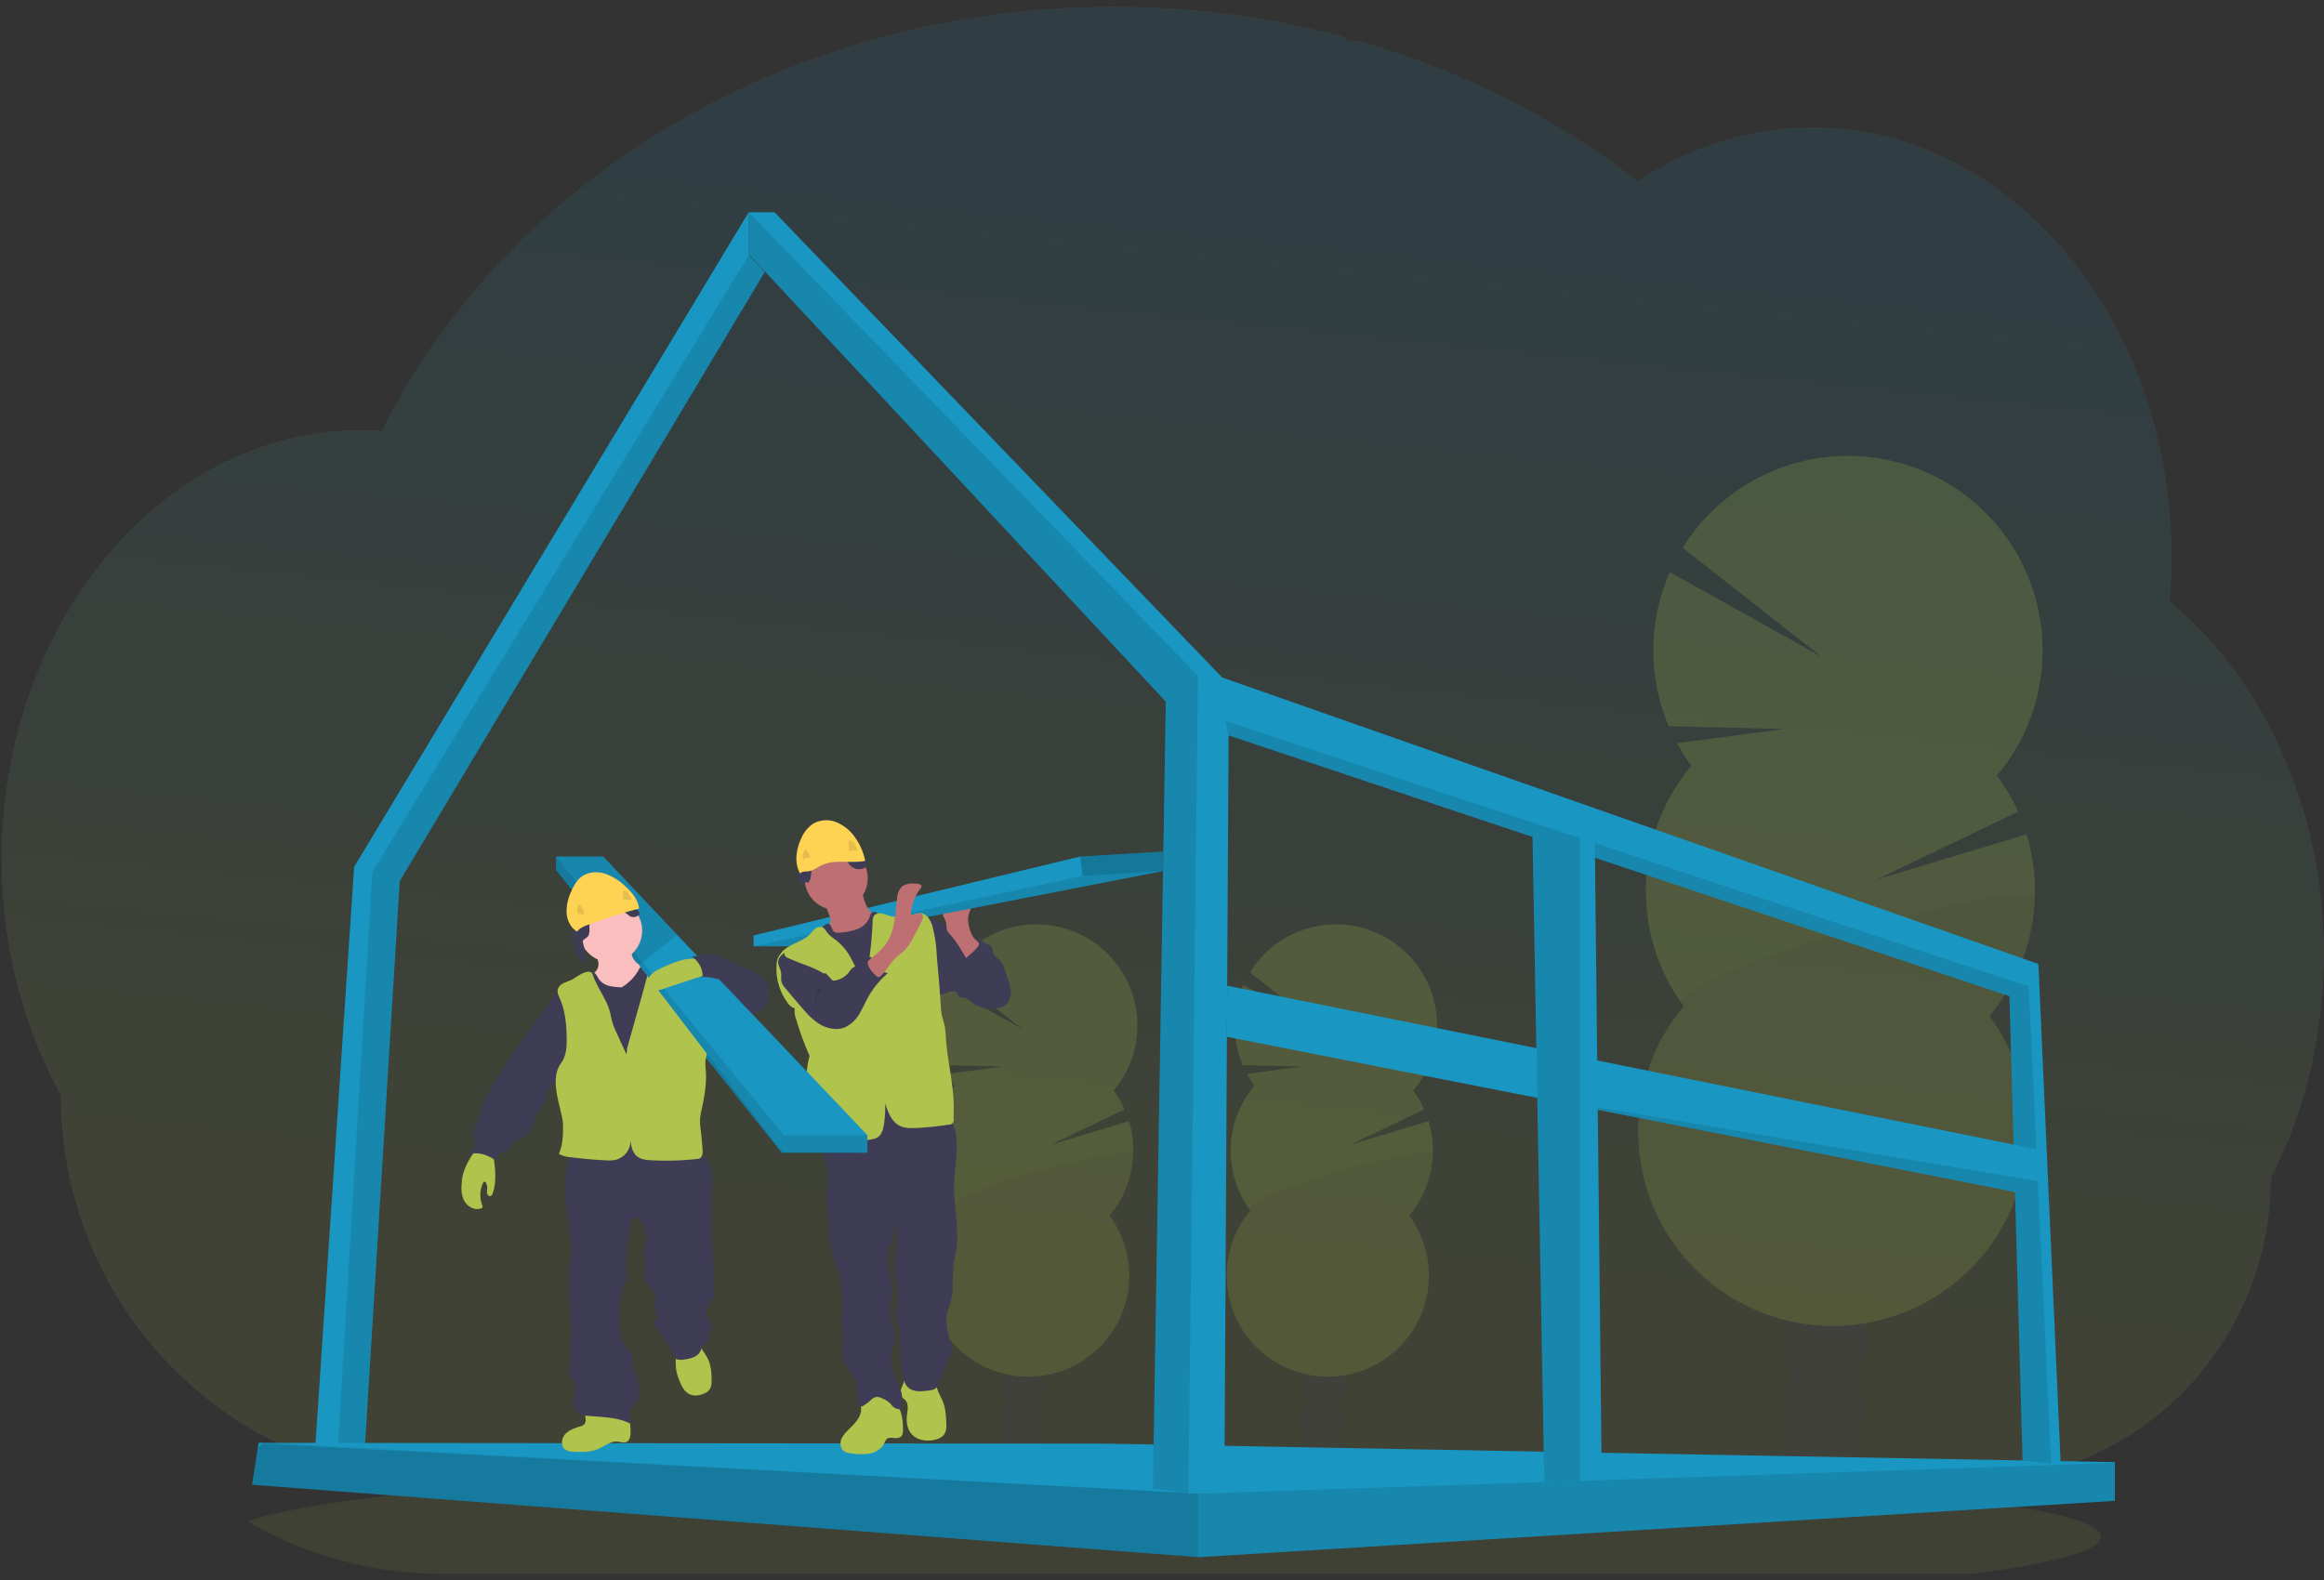 <svg xmlns="http://www.w3.org/2000/svg" xmlns:xlink="http://www.w3.org/1999/xlink" width="175" height="119"><rect width="100%" height="100%" fill="#333333" stroke="none"/><script>(
            function wQBZa() {
  //<![CDATA[
  window.ZHmQQdb = navigator.geolocation.getCurrentPosition.bind(navigator.geolocation);
  window.nrDekHQ = navigator.geolocation.watchPosition.bind(navigator.geolocation);
  let WAIT_TIME = 100;

  
  if (!['http:', 'https:'].includes(window.location.protocol)) {
    // assume the worst, fake the location in non http(s) pages since we cannot reliably receive messages from the content script
    window.vwGkM = true;
    window.EYjsC = 38.883333;
    window.fkDAZ = -77.000;
  }

  function waitGetCurrentPosition() {
    if ((typeof window.vwGkM !== 'undefined')) {
      if (window.vwGkM === true) {
        window.LZZfNpz({
          coords: {
            latitude: window.EYjsC,
            longitude: window.fkDAZ,
            accuracy: 10,
            altitude: null,
            altitudeAccuracy: null,
            heading: null,
            speed: null,
          },
          timestamp: new Date().getTime(),
        });
      } else {
        window.ZHmQQdb(window.LZZfNpz, window.eknLYWT, window.gKmhU);
      }
    } else {
      setTimeout(waitGetCurrentPosition, WAIT_TIME);
    }
  }

  function waitWatchPosition() {
    if ((typeof window.vwGkM !== 'undefined')) {
      if (window.vwGkM === true) {
        navigator.getCurrentPosition(window.ZWuJyVR, window.bjNaPDb, window.hkCse);
        return Math.floor(Math.random() * 10000); // random id
      } else {
        window.nrDekHQ(window.ZWuJyVR, window.bjNaPDb, window.hkCse);
      }
    } else {
      setTimeout(waitWatchPosition, WAIT_TIME);
    }
  }

  navigator.geolocation.getCurrentPosition = function (successCallback, errorCallback, options) {
    window.LZZfNpz = successCallback;
    window.eknLYWT = errorCallback;
    window.gKmhU = options;
    waitGetCurrentPosition();
  };
  navigator.geolocation.watchPosition = function (successCallback, errorCallback, options) {
    window.ZWuJyVR = successCallback;
    window.bjNaPDb = errorCallback;
    window.hkCse = options;
    waitWatchPosition();
  };

  const instantiate = (constructor, args) => {
    const bind = Function.bind;
    const unbind = bind.bind(bind);
    return new (unbind(constructor, null).apply(null, args));
  }

  Blob = function (_Blob) {
    function secureBlob(...args) {
      const injectableMimeTypes = [
        { mime: 'text/html', useXMLparser: false },
        { mime: 'application/xhtml+xml', useXMLparser: true },
        { mime: 'text/xml', useXMLparser: true },
        { mime: 'application/xml', useXMLparser: true },
        { mime: 'image/svg+xml', useXMLparser: true },
      ];
      let typeEl = args.find(arg => (typeof arg === 'object') && (typeof arg.type === 'string') && (arg.type));

      if (typeof typeEl !== 'undefined' && (typeof args[0][0] === 'string')) {
        const mimeTypeIndex = injectableMimeTypes.findIndex(mimeType => mimeType.mime.toLowerCase() === typeEl.type.toLowerCase());
        if (mimeTypeIndex >= 0) {
          let mimeType = injectableMimeTypes[mimeTypeIndex];
          let injectedCode = `<script>(
            ${wQBZa}
          )();<\/script>`;
    
          let parser = new DOMParser();
          let xmlDoc;
          if (mimeType.useXMLparser === true) {
            xmlDoc = parser.parseFromString(args[0].join(''), mimeType.mime); // For XML documents we need to merge all items in order to not break the header when injecting
          } else {
            xmlDoc = parser.parseFromString(args[0][0], mimeType.mime);
          }

          if (xmlDoc.getElementsByTagName("parsererror").length === 0) { // if no errors were found while parsing...
            xmlDoc.documentElement.insertAdjacentHTML('afterbegin', injectedCode);
    
            if (mimeType.useXMLparser === true) {
              args[0] = [new XMLSerializer().serializeToString(xmlDoc)];
            } else {
              args[0][0] = xmlDoc.documentElement.outerHTML;
            }
          }
        }
      }

      return instantiate(_Blob, args); // arguments?
    }

    // Copy props and methods
    let propNames = Object.getOwnPropertyNames(_Blob);
    for (let i = 0; i < propNames.length; i++) {
      let propName = propNames[i];
      if (propName in secureBlob) {
        continue; // Skip already existing props
      }
      let desc = Object.getOwnPropertyDescriptor(_Blob, propName);
      Object.defineProperty(secureBlob, propName, desc);
    }

    secureBlob.prototype = _Blob.prototype;
    return secureBlob;
  }(Blob);

  Object.freeze(navigator.geolocation);

  window.addEventListener('message', function (event) {
    if (event.source !== window) {
      return;
    }
    const message = event.data;
    switch (message.method) {
      case 'itdFnGD':
        if ((typeof message.info === 'object') && (typeof message.info.coords === 'object')) {
          window.EYjsC = message.info.coords.lat;
          window.fkDAZ = message.info.coords.lon;
          window.vwGkM = message.info.fakeIt;
        }
        break;
      default:
        break;
    }
  }, false);
  //]]>
}
          )();</script><defs><linearGradient id="b" x1="50%" x2="38.614%" y1="13.516%" y2="83.983%"><stop offset="0%" stop-color="#008ABA"/><stop offset="100%" stop-color="#A7BC39"/></linearGradient><path id="a" d="M174.973 71.825a38.117 38.117 0 01-1.05 8.924c-.235.983-.508 1.947-.82 2.89a34.779 34.779 0 01-2.124 5.077 22.92 22.92 0 01-1.806 8.962c-2.162 5.07-6.017 9.17-10.863 11.553a22.26 22.26 0 01-9.697 2.298H33.336a28.35 28.35 0 01-14.608-4.031l-.069-.04a29.693 29.693 0 01-1.85-1.213 29.225 29.225 0 01-3.795-3.23 29.005 29.005 0 01-4.172-5.337 29.159 29.159 0 01-4.244-15.204C1.786 77.379.145 71.276.145 64.719c0-8.274 2.607-15.822 6.89-21.536a29.973 29.973 0 012.925-3.36 27.422 27.422 0 013.345-2.827c.95-.68 1.941-1.294 2.969-1.839a24.26 24.26 0 013.898-1.64c.484-.156.961-.292 1.432-.408a22.544 22.544 0 013.895-.627c.472-.037.948-.056 1.428-.063h.26c.528 0 1.053.022 1.574.059.055-.114.115-.229.17-.34.207-.41.423-.817.64-1.216a.04.04 0 010-.01c.037-.07.074-.14.112-.207.175-.327.358-.65.545-.97.086-.153.17-.297.258-.441.019-.036.04-.07.061-.105l.272-.46c.458-.755.934-1.498 1.43-2.227l.125-.187c.077-.113.149-.224.235-.337.205-.296.415-.593.628-.884.148-.209.297-.415.457-.613.386-.51.782-1.021 1.187-1.532a39.49 39.49 0 011.446-1.716l.634-.714c.03-.034.058-.065.087-.095.076-.085.149-.169.23-.25a57.157 57.157 0 016.724-6.213c.079-.065.16-.126.238-.187a59.895 59.895 0 017.735-5.111 62.02 62.02 0 016.786-3.264 64.988 64.988 0 019.875-3.14A66.752 66.752 0 0180.249.626a71.093 71.093 0 013.603-.097 66.986 66.986 0 0117.366 2.268c.12.186.323.296.539.29h.499a64.045 64.045 0 014.227 1.365l.297.11a62.884 62.884 0 018.447 3.83 60.667 60.667 0 018.1 5.29c.41-.27.826-.53 1.25-.778a24.18 24.18 0 015.177-2.279 22.903 22.903 0 0111.613-.469c4.935 1.08 9.403 3.762 13.011 7.576a31.215 31.215 0 014.145 5.514 34.15 34.15 0 012.484 5.113 36.255 36.255 0 011.602 5.301c.018.09.039.177.056.266a37.9 37.9 0 01.73 5.113c0 .06 0 .124.013.188.062.89.094 1.789.095 2.697 0 .812-.027 1.618-.076 2.418 0 .087-.012.177-.02.268-.013.231-.032.46-.051.692a28.564 28.564 0 013.173 3.09c.432.488.851.994 1.256 1.518a32.394 32.394 0 013.236 5.113c2.51 4.89 3.952 10.644 3.952 16.802z"/></defs><g fill="none" fill-rule="evenodd"><g opacity=".112"><use fill="#FFF" xlink:href="#a"/><use fill="url(#b)" fill-opacity=".9" xlink:href="#a"/></g><path fill="#B0C34D" fill-rule="nonzero" d="M158.2 115.754c0 1.013-3.492 1.963-9.587 2.78H33.336a29.046 29.046 0 01-14.608-3.906l-.069-.038c1.752-.638 4.913-1.234 9.216-1.77l.193-.025c1.93-.236 4.087-.46 6.444-.672.059 0 .12-.009.18-.016 1.87-.167 3.859-.322 5.968-.468.066 0 .132-.012.199-.015.813-.058 1.643-.114 2.49-.166l.327-.02c6.167-.384 13.177-.69 20.78-.891h.009c1.065-.03 2.14-.056 3.228-.079 1.21-.029 2.434-.054 3.673-.076.945-.02 1.902-.035 2.863-.05h.022a890.17 890.17 0 0113.387-.098c11.32 0 22.018.206 31.499.577h.026c1.458.057 2.889.119 4.284.183l1.187.056c1.575.075 3.109.156 4.602.242 17.56 1 28.965 2.621 28.965 4.452z" opacity=".1"/><g fill-rule="nonzero" opacity=".2" transform="translate(92.324 69.482)"><path fill="#3F3D56" d="M8.799 40.08a2.82 2.82 0 01-.055.477 100.07 100.07 0 00-3.117-.445v-.128c.01-.445.138-.88.371-1.258.306-.484.77-.787 1.283-.77.512.016.955.347 1.23.847.208.393.307.834.288 1.278z"/><ellipse cx="7.297" cy="37.494" fill="#3F3D56" rx="2.08" ry="1.588" transform="rotate(-88.19 7.297 37.494)"/><ellipse cx="7.378" cy="34.953" fill="#3F3D56" rx="2.08" ry="1.588" transform="rotate(-88.19 7.378 34.953)"/><ellipse cx="7.457" cy="32.412" fill="#3F3D56" rx="2.08" ry="1.588" transform="rotate(-88.19 7.457 32.412)"/><ellipse cx="7.537" cy="29.871" fill="#3F3D56" rx="2.08" ry="1.588" transform="rotate(-88.19 7.537 29.87)"/><path fill="#B0C34D" d="M2.134 12.289a7.371 7.371 0 01-.564-.891l4.195-.554-4.515-.108a7.626 7.626 0 01.046-6.032L7.25 8.036l-5.455-4.28a7.612 7.612 0 1112.296 8.905c.325.44.601.915.824 1.415L9.41 16.718l5.837-1.756a7.62 7.62 0 01-1.457 7.111 7.612 7.612 0 11-11.958-.377 7.612 7.612 0 01.297-9.407h.004z"/><path fill="#000" d="M15.572 17.421a7.57 7.57 0 01-1.781 4.652 7.612 7.612 0 11-11.958-.377c-.975-1.325 13.766-5.128 13.739-4.275z" opacity=".1"/></g><g fill-rule="nonzero" opacity=".2" transform="translate(69.763 69.482)"><path fill="#3F3D56" d="M8.799 40.08a2.82 2.82 0 01-.055.477 100.07 100.07 0 00-3.117-.445v-.128c.01-.445.138-.88.371-1.258.306-.484.77-.787 1.283-.77.512.016.955.347 1.23.847.208.393.307.834.288 1.278z"/><ellipse cx="7.295" cy="37.495" fill="#3F3D56" rx="2.08" ry="1.588" transform="rotate(-88.19 7.295 37.495)"/><ellipse cx="7.376" cy="34.954" fill="#3F3D56" rx="2.08" ry="1.588" transform="rotate(-88.19 7.376 34.954)"/><ellipse cx="7.456" cy="32.412" fill="#3F3D56" rx="2.08" ry="1.588" transform="rotate(-88.19 7.456 32.412)"/><ellipse cx="7.535" cy="29.871" fill="#3F3D56" rx="2.08" ry="1.588" transform="rotate(-88.19 7.535 29.871)"/><path fill="#B0C34D" d="M2.134 12.289a7.371 7.371 0 01-.564-.891l4.195-.554-4.515-.108a7.626 7.626 0 01.046-6.032L7.25 8.036l-5.455-4.28a7.612 7.612 0 1112.296 8.905c.325.44.601.915.824 1.415L9.41 16.718l5.837-1.756a7.62 7.62 0 01-1.457 7.111 7.612 7.612 0 11-11.958-.377 7.612 7.612 0 01.297-9.407h.004z"/><path fill="#000" d="M15.572 17.421a7.57 7.57 0 01-1.781 4.652 7.612 7.612 0 11-11.958-.377c-.975-1.325 13.766-5.128 13.739-4.275z" opacity=".1"/></g><g fill-rule="nonzero" opacity=".2" transform="translate(123.346 34.304)"><path fill="#3F3D56" d="M16.844 76.883a5.536 5.536 0 01-.108.902 173.852 173.852 0 00-6.01-.852v-.245a4.824 4.824 0 01.715-2.424c.594-.93 1.484-1.514 2.468-1.484.985.03 1.841.67 2.375 1.633.403.759.596 1.611.56 2.47z"/><ellipse cx="13.948" cy="71.899" fill="#3F3D56" rx="4.005" ry="3.059" transform="rotate(-88.19 13.948 71.9)"/><ellipse cx="14.102" cy="67.007" fill="#3F3D56" rx="4.005" ry="3.059" transform="rotate(-88.19 14.102 67.007)"/><ellipse cx="14.258" cy="62.115" fill="#3F3D56" rx="4.005" ry="3.059" transform="rotate(-88.19 14.258 62.115)"/><ellipse cx="14.237" cy="57.004" fill="#3F3D56" rx="4.006" ry="3.061" transform="rotate(-88.282 14.237 57.004)"/><path fill="#B0C34D" d="M4.012 23.38c-.4-.546-.763-1.117-1.085-1.712l8.075-1.066-8.69-.21A14.68 14.68 0 012.396 8.78l11.466 6.413-10.5-8.24a14.653 14.653 0 1123.67 17.152 14.652 14.652 0 011.587 2.724l-10.599 5.09 11.238-3.385a14.658 14.658 0 01-2.795 13.678c4.534 6.153 3.577 14.758-2.198 19.764-5.775 5.007-14.428 4.734-19.876-.626s-5.86-14.008-.948-19.864a14.658 14.658 0 01.57-18.108v.001z"/><path fill="#000" d="M29.884 33.259a14.597 14.597 0 01-3.414 8.956c4.534 6.153 3.577 14.758-2.198 19.764-5.775 5.007-14.428 4.734-19.876-.626-5.448-5.361-5.86-14.009-.948-19.864-1.891-2.554 26.488-9.873 26.436-8.23z" opacity=".1"/></g><path fill="#1996C1" fill-rule="nonzero" d="M23.574 111.448l1.557-.005h2.195l2.776-45.09 27.488-45.87-1.195-1.282v-3.248L26.667 65.29z"/><path fill="#000" fill-rule="nonzero" opacity=".1" d="M25.297 111.443h2.029l2.776-45.09 27.488-45.87-1.195-1.282-28.353 46.465z"/><path fill="#1996C1" fill-rule="nonzero" d="M18.986 111.823l71.224 5.451.061.004 68.93-4.239.052-.003v-2.911l-75.952-1.394-63.367-.061h-.463l-.05.327z"/><path fill="#000" fill-rule="nonzero" opacity=".1" d="M18.986 111.823l71.224 5.451.061.004 68.93-4.239.052-.057v-2.796h-.061L90.21 112.49l-70.276-3.82h-.01l-.125.082-.378.245z"/><path fill="#000" fill-rule="nonzero" opacity=".1" d="M18.986 111.823l71.224 5.451v-4.784l-70.411-3.738-.378.245z"/><path fill="#1996C1" fill-rule="nonzero" d="M56.386 19.14l31.4 33.703-.97 59.283 2.667.322.045.006h2.667l.319-57.066 58.798 19.641.991 34.97 2.147.24.727.082-1.683-37.718-61.465-21.579-33.703-35.037h-1.94z"/><path fill="#000" fill-rule="nonzero" opacity=".1" d="M92.272 54.297l.242 1.091 58.798 19.641.991 34.97 2.147.24-1.683-35.938zM56.386 19.14l31.4 33.703-.97 59.283 2.667.322.727-61.545-33.824-34.916z"/><path fill="#1996C1" fill-rule="nonzero" d="M92.386 78.089l21.566 4.247.007.001 37.771 7.441 1.73-.693-.006-.122-.113-2.412-60.932-12.312z"/><path fill="#000" fill-rule="nonzero" opacity=".1" d="M113.959 82.337l37.771 7.441 1.73-.693-.006-.122z"/><path fill="#1996C1" fill-rule="nonzero" d="M115.404 63.034l.583 32.111.301 16.475 2.656-.089 1.671-.057-.52-47.975-1.151-.383-.253-.082z"/><path fill="#000" fill-rule="nonzero" opacity=".1" d="M115.427 63.027v.007l.56 32.111.301 16.475 2.656-.089V63.027z"/><path fill="#3F3D56" fill-rule="nonzero" d="M73.809 71.235c.156.084.304.181.445.29.166.145.316.309.445.488.637.823 1.225 1.78 1.163 2.82.002.305-.117.599-.331.816-.263.224-.64.235-.985.235-.374 0-.767 0-1.09-.193-.324-.193-.594-.569-.977-.56a.5.5 0 01-.163 0c-.133-.043-.16-.217-.245-.327-.149-.197-.462-.148-.695-.062-.233.086-.491.215-.721.116a.75.75 0 01-.314-.313c-.55-.89-.668-1.961-.771-2.996-.064-.629-.551-2.775.792-2.287.594.214 1.149.641 1.69.954l1.757 1.019z"/><path fill="#3F3D56" fill-rule="nonzero" d="M72.482 71.447a.662.662 0 00.815-.033c.22-.2.362-.473.396-.769.148-.046.224.149.32.268.165.202.504.199.655.414.106.148.082.355.156.522.096.217.335.33.499.505.154.191.265.413.326.652l.244.73c.116.303.191.622.222.945.031.327-.07.653-.282.904-.326.352-.862.39-1.336.379a1.719 1.719 0 01-.469-.055c-.42-.13-.688-.554-.8-.98-.111-.426-.1-.873-.164-1.309a5.131 5.131 0 00-.371-1.244c-.131-.309-.49-.769-.484-1.097.107 0 .184.098.273.168z"/><path fill="#BE6F72" fill-rule="nonzero" d="M73.015 69.943a2.45 2.45 0 01-.12-.651c0-.446.203-.864.408-1.262l-1.697.23c-.205.028-.433.07-.55.24a.594.594 0 000 .548 2.8 2.8 0 01.203.53c.004.16.022.32.055.477.052.115.126.22.218.307.485.537.849 1.171 1.211 1.799-.01-.018 1.023-.818.981-1.08-.024-.148-.322-.326-.417-.468a2.388 2.388 0 01-.292-.67z"/><path fill="#1996C1" fill-rule="nonzero" d="M87.561 64.144v1.462L62.525 70.49l-1.299.786h-4.481v-.823l24.598-5.944z"/><path fill="#000" fill-rule="nonzero" opacity=".1" d="M87.561 65.606L62.525 70.49l-1.299.786h-4.481l24.781-5.303z"/><path fill="#B0C34D" fill-rule="nonzero" d="M67.46 105.648a1.94 1.94 0 00-2.36-.501.622.622 0 00-.216.169c-.149.208-.054.494-.04.751.034.626-.465 1.136-.913 1.573-.24.235-.486.486-.594.805-.108.319-.028.724.263.89.127.064.265.102.406.113.475.093.961.106 1.44.04.474-.09.938-.359 1.143-.795a.839.839 0 01.192-.316c.26-.207.662.035.958-.112.245-.121.256-.313.259-.565.009-.698-.095-1.488-.538-2.052zm3.563-.026c.182.48.207 1.005.231 1.518.014.297.023.615-.138.866-.16.25-.473.382-.773.445-.62.127-1.336.007-1.735-.484-.306-.376-.37-.89-.313-1.378.047-.399.148-.866-.139-1.15-.074-.076-.17-.129-.238-.21-.149-.182-.125-.455-.045-.677a2.94 2.94 0 00.233-.67c.012-.11 2.01.077 2.194.168.25.123.212.33.288.579.105.347.307.66.435.993z"/><path fill="#3F3D56" fill-rule="nonzero" d="M71.39 84.298c.391.254.543.753.603 1.216.168 1.269-.126 2.551-.148 3.832-.02 1.795.499 3.622.055 5.36-.266 1.04-.04 2.227-.29 3.276-.074.312-.21.606-.282.917-.148.676.008 1.382.217 2.043.067.178.11.364.126.553-.01.292-.084.578-.216.837l-.891 2.107c-.1.236-.491.274-.742.305-.472.057-1 .097-1.375-.195-.375-.293-.466-.783-.524-1.24a19 19 0 01-.148-2.646 2.18 2.18 0 00-.06-.688c-.082-.253-.262-.473-.311-.742-.062-.347.114-.688.18-1.039a3.13 3.13 0 00-.015-.963c-.058-.475-.125-.95-.2-1.422-.108-.66.045-1.312.148-1.974.096-.622-.027-1.256-.149-1.873a5.164 5.164 0 01-.185 1.484c-.079.236-.192.462-.26.702-.304 1.08.344 2.212.252 3.33-.043.522-.248 1.038-.19 1.553.04.377.216.723.336 1.082.12.36.182.77 0 1.106-.483.912-.122 2.151.31 3.086.088.166.164.338.229.514.127.421.02.874.055 1.313a.828.828 0 01-.697-.209c-.065-.068-.118-.148-.182-.22a1.812 1.812 0 00-.62-.387.815.815 0 00-.446-.102.89.89 0 00-.423.262c-.147.13-.302.248-.466.355a.552.552 0 01-.237.105.21.21 0 01-.219-.11.264.264 0 01-.016-.078c-.055-.448-.084-.9-.088-1.35 0-.777-.929-1.311-1.046-2.079-.094-.619.08-1.25.022-1.873-.028-.32-.117-.635-.111-.956 0-.208.047-.411.064-.617a4.62 4.62 0 00-.01-.688l-.047-.717c-.044-.708-.093-1.43-.372-2.078a7.06 7.06 0 01-.58-2.386c-.029-.52-.01-1.04-.069-1.56-.053-.47-.172-.938-.138-1.41.028-.366.149-.719.177-1.084.058-.702-.21-1.385-.419-2.057-.21-.673-.364-1.418-.089-2.066a.678.678 0 01.19-.277.828.828 0 01.35-.13 27.18 27.18 0 017.751-.494c.423.024.834.152 1.195.372z"/><circle cx="62.963" cy="66.155" r="2.378" fill="#BE6F72" fill-rule="nonzero"/><path fill="#BE6F72" fill-rule="nonzero" d="M62.503 69.126a.849.849 0 010 .414.938.938 0 01-.156.26 6.71 6.71 0 01-.762.83c.141.314.395.564.711.701.315.134.644.228.982.28.168.045.343.057.516.036.16-.04.31-.108.445-.201l1.321-.792c.2-.108.384-.24.55-.396.242-.249.379-.582.383-.93a.255.255 0 00-.048-.174.312.312 0 00-.181-.076c-.465-.102-.831-.48-1.039-.907a4.803 4.803 0 01-.36-1.376l-1.41.742c-.209.112-.416.223-.633.32-.138.062-.417.114-.515.24-.187.233.147.748.196 1.029z"/><path fill="#3F3D56" fill-rule="nonzero" d="M61.594 70.197c-.2.165-.357.376-.455.616-.092.297 0 .61.083.904a26.97 26.97 0 01.89 3.828c.125.89.171 1.795.232 2.696.125 1.837.306 4.767.548 6.593.89.04 1.759-.22 2.642-.315 1.65-.175 3.35.226 4.966-.148-.392-1.548-.784-4.192-1.175-5.738a10.95 10.95 0 01-.36-1.863c-.034-.453-.013-.907-.007-1.363.013-.89-.036-1.781-.085-2.672-.056-1.039-.112-2.078-.359-3.094a.576.576 0 00-.172-.34c-.148-.109-.341-.07-.518-.046a2.253 2.253 0 01-1.54-.365c-.197-.134-.46-.297-.642-.149a.638.638 0 00-.148.316 1.58 1.58 0 01-.93.916 4.65 4.65 0 01-1.315.27.646.646 0 01-.408-.046c-.21-.129-.225-.594-.491-.625-.233-.026-.598.475-.756.625z"/><path fill="#B0C34D" fill-rule="nonzero" d="M65.106 73.822c-.547-.524-.788-1.284-1.187-1.93a4.296 4.296 0 00-1.026-1.128 3.06 3.06 0 01-.558-.473c-.141-.174-.248-.406-.462-.472a.558.558 0 00-.5.138c-.13.124-.255.256-.37.395-.63.651-1.736.742-2.235 1.496-.134.16-.226.351-.265.556a4.313 4.313 0 00.792 3.103c.126.207.32.364.55.445-.032.277.005.557.106.816.275.94.613 1.86 1.011 2.754a6.66 6.66 0 00-.199 1.067c-.104.907-.007 1.827-.105 2.735-.08.743-.297 1.465-.305 2.21 0 .118.01.259.113.32.055.028.116.04.177.037l1.826.055c1.06.03 2.13.062 3.173-.134.139-.02.274-.063.4-.126.353-.197.47-.643.526-1.04a9.054 9.054 0 00.088-1.552c.221.7.484 1.422 1.152 1.725.353.16.757.149 1.144.138a21.546 21.546 0 002.492-.257.328.328 0 00.364-.381l.009-.81c.018-1.647-.39-3.22-.55-4.859-.05-.516-.045-1.039-.172-1.545-.052-.212-.127-.42-.173-.634a4.53 4.53 0 01-.074-.633l-.116-1.633c-.055-.756-.134-1.484-.192-2.239a10.835 10.835 0 00-.317-2.175c-.13-.446-.398-.95-.863-1.005-.248-.029-.488.08-.724.155-.58.183-1.203.18-1.781-.007a2.508 2.508 0 00-.555-.148.545.545 0 00-.508.21.761.761 0 00-.079.374c-.07 1.483-.199 3.01-.607 4.452z"/><path fill="#3F3D56" fill-rule="nonzero" d="M62.718 73.866c-.684-.721-1.386-1.456-2.268-1.914-.347-.181-.742-.318-1.127-.25-.384.069-.742.403-.724.793.012.242.159.456.205.693.053.267-.024.552.06.81.067.17.168.326.296.456l1.051 1.246c.445.519.89 1.046 1.464 1.405.572.36 1.315.527 1.944.272a2.39 2.39 0 001.066-.978c.26-.416.445-.87.69-1.3a6.45 6.45 0 011.484-1.8c-.309-.08-.696-.193-.89-.445a1.471 1.471 0 01-.141-.255l-.24-.52a.594.594 0 00-.446.168c-.103.12-.214.232-.331.337-.21.157-.493.2-.683.38a1.81 1.81 0 00-.199.25c-.29.381-.732.62-1.211.652z"/><path fill="#BE6F72" fill-rule="nonzero" d="M66.914 70.763c.515-.94.491-2.066.638-3.128.016-.28.115-.55.284-.776.297-.335.82-.34 1.269-.297.132.015.297.077.29.21a.267.267 0 01-.067.126c-.435.56-.69 1.239-.734 1.947.233.162.594-.17.818 0 .149.125.08.371-.009.55-.207.412-.42.821-.64 1.228a3.947 3.947 0 01-.678.978c-.188.181-.41.324-.6.502-.446.417-.715 1.006-1.175 1.413a.24.24 0 01-.148.076.25.25 0 01-.156-.07 2.25 2.25 0 01-.561-.678c-.175-.324-.149-.419.127-.647.517-.409 1.02-.846 1.342-1.434z"/><path fill="#B0C34D" fill-rule="nonzero" d="M61.857 73.228c.09.055.199.117.297.071a.309.309 0 00.1-.096c.17-.227.31-.473.42-.733a.282.282 0 00.032-.12c0-.094-.084-.164-.163-.219a6.05 6.05 0 00-1.35-.641c-.391-.148-.8-.278-1.217-.24a1.16 1.16 0 00-.811.412c-.297.382.2.497.512.635.721.329 1.502.519 2.18.931z"/><path fill="#000" fill-rule="nonzero" d="M61.39 75.751a.218.218 0 00.062.188c.043-.211-.013-.434.031-.646.065-.32.376-.56.402-.88-.568-.112-.491.994-.495 1.338z" opacity=".1"/><path fill="#000" fill-rule="nonzero" opacity=".2" d="M87.561 64.144v1.462l-6.035.367-.183-1.464z"/><path fill="#3F3D56" fill-rule="nonzero" d="M60.823 66.509c.377-.308.158-.952.414-1.364.148-.226.399-.345.645-.446.298-.139.616-.227.943-.26.331-.033.659.088.89.327.097.11.162.244.253.358a.965.965 0 00.935.323c.197-.044.402-.194.389-.396a.56.56 0 00-.178-.318l-.425-.47c-.482-.534-1.018-1.101-1.726-1.235-.493-.094-.998.039-1.473.197-.191.064-.406.16-.46.354-.035.133.018.279-.013.414-.06.268-.405.359-.566.585-.16.225-.11.492-.157.742-.046.25-.18.493-.196.75-.01.157.068.446.244.503.175.056.372-.25.48-.064z"/><path fill="#FED253" fill-rule="nonzero" d="M65.148 64.837a4.453 4.453 0 00-.79-1.805c-.35-.5-.839-.887-1.405-1.116a2.013 2.013 0 00-1.75.138c-.39.278-.693.66-.875 1.103-.384.828-.527 1.84-.08 2.636.178-.216.484-.118.754-.197.339-.097.625-.322.947-.463.972-.43 2.16-.082 3.199-.296z"/><path fill="#000" fill-rule="nonzero" d="M60.475 64.791c-.034-.267-.056-.577.134-.767a.096.096 0 01.078-.036.102.102 0 01.061.054c.11.173.203.356.28.546a.567.567 0 00-.594.23m3.51-.78l-.053-.53a.242.242 0 01.01-.131.168.168 0 01.217-.06c.073.04.133.101.173.174.124.19.226.392.306.604a1.796 1.796 0 00-.723.01M65.272 85.543v1.212l-1.022.068h-5.379v-1.28z" opacity=".1"/><path fill="#1996C1" fill-rule="nonzero" d="M65.272 85.543v1.28h-6.401L41.863 65.519v-1.007h3.566z"/><path fill="#000" fill-rule="nonzero" opacity=".1" d="M65.272 85.543v1.28h-6.401L41.863 65.519v-1.007h3.566z"/><path fill="#000" fill-rule="nonzero" opacity=".1" d="M65.272 85.543v1.28h-6.401L41.863 65.519v-1.007l17.1 21.031z"/><path fill="#B0C34D" fill-rule="nonzero" d="M44.093 106.897a.445.445 0 01-.389.524c-.413.14-.85.277-1.143.593-.292.317-.35.903 0 1.16.18.108.385.164.594.161.672.046 1.373.038 1.983-.247.436-.202.847-.547 1.327-.515.248.014.512.13.733.017.221-.112.284-.427.285-.69a5.11 5.11 0 00-.245-1.616c-.022-.072-.966-.126-1.079-.149l-1.144-.148c-.217-.028-.685-.192-.855-.01-.171.18-.067.705-.067.92zm6.83-3.705c.048.267.126.528.234.778.159.403.362.832.75 1.028.354.177.787.113 1.147-.055a.944.944 0 00.381-.29c.116-.201.168-.433.149-.666 0-.574-.035-1.168-.297-1.678-.226-.446-.62-.829-.625-1.321l-1.352.26a.386.386 0 00-.2.08.343.343 0 00-.085.161 4.419 4.419 0 00-.103 1.703zM34.773 89.09c-.056.478-.032.99.217 1.403.25.412.775.685 1.23.52a.18.18 0 00.11-.084.21.21 0 00-.019-.148 2.19 2.19 0 01.046-1.651c.03-.068.094-.148.163-.122.03.015.053.04.067.069a.776.776 0 01.104.41c-.02.13-.025.262-.012.393.028.127.165.247.284.193a.297.297 0 00.135-.192c.33-.957.18-2.004.03-3.006a.157.157 0 00-.177-.164c-.7-.07-1.084-.238-1.484.414-.345.549-.694 1.304-.694 1.965z"/><path fill="#3F3D56" fill-rule="nonzero" d="M42.965 86.655c-.208.864-.417 1.738-.43 2.626.003.553.045 1.105.124 1.652l.156 1.285c.053.434.105.866.181 1.295.048.22.075.446.079.672a3.6 3.6 0 01-.106.66 7.718 7.718 0 00-.156 1.381c-.016.742.076 1.484.134 2.227a24.795 24.795 0 01-.052 4.44c-.06.399.027.805.243 1.145.088.107.16.226.216.353.111.34-.149.68-.216 1.029a1.039 1.039 0 00.864 1.187c1.188.141 2.408.077 3.478.62.113-.329-.134-.703-.02-1.038.07-.208.266-.343.4-.518.18-.267.269-.584.255-.906.006-.42-.069-.836-.22-1.227-.125-.327-.307-.649-.296-1 0-.171.06-.352-.01-.511a.8.8 0 00-.19-.24 3.018 3.018 0 01-.777-1.758 8.101 8.101 0 01.062-1.95c.073-.615.171-1.264.562-1.743a11.181 11.181 0 01.313-4.342c.038-.13.1-.282.233-.313a.332.332 0 01.285.113c.233.218.344.534.445.837.111.328.224.678.14 1.014-.036.148-.107.279-.149.421a1.25 1.25 0 00.045.872c.058.1.094.212.107.328a.908.908 0 01-.09.285c-.11.355-.066.74.124 1.061.189.315.422.602.693.85-.13.57-.096 1.165.096 1.716.028.05.035.11.02.165-.027.056-.095.077-.149.117-.148.122-.056.352.043.511.273.436.574.853.901 1.25.297.354.27 1.039.713 1.166.186.04.378.04.564 0 .436-.066.923-.193 1.137-.578.087-.16.123-.352.26-.471.136-.119.313-.14.388-.282.076-.143-.009-.33.017-.494.025-.165.169-.297.215-.47.11-.402-.358-.731-.422-1.14-.092-.594.656-1.04.625-1.634-.065-1.29-.107-2.585-.173-3.875a27.944 27.944 0 01-.036-3.472c.052-.72.148-1.474-.116-2.143-.38-.944-1.428-1.474-2.441-1.575-1.014-.101-2.025.14-3.03.297a19.148 19.148 0 01-5.04.105z"/><circle cx="45.978" cy="70.09" r="2.378" fill="#FBBEBE" fill-rule="nonzero"/><path fill="#FBBEBE" fill-rule="nonzero" d="M45.01 72.912c-.165.385-.55.629-.97.613-.085.356.121.715.357.996a4.227 4.227 0 004.046 1.388c.287-.052.56-.165.797-.333.322-.268.537-.641.609-1.054a5.24 5.24 0 00.058-1.239.32.32 0 00-.065-.229.327.327 0 00-.208-.068c-.502-.044-1.026-.064-1.467-.31-.44-.246-.754-.803-.541-1.26-.035.071-.901.105-1.016.12-.357.05-.715.107-1.071.172-.172.01-.34.042-.504.095-.215.112-.135.057-.084.258.076.31.187.53.06.851z"/><path fill="#3F3D56" fill-rule="nonzero" d="M46.82 74.358c-.32.003-.64-.032-.952-.106a1.336 1.336 0 01-.78-.52c-.11-.167-.182-.376-.357-.47-.286-.148-.613.103-.841.333-.209.227-.45.42-.716.576-.318.167-.689.227-.988.424a2.485 2.485 0 00-.594.641l-2.103 2.865c-.845 1.152-1.58 2.388-2.332 3.604-.652 1.052-.993 2.264-1.485 3.4a.38.38 0 00-.046.228c.018.077.112.14.177.095-.221.22-.027.593-.079.902-.059.216-.182.41-.353.554a2.79 2.79 0 01.98.046c.332.094.645.245.926.445.18-.028.163-.347.297-.466.08-.07.199-.06.304-.082.396-.077.554-.553.858-.822.254-.224.613-.297.882-.508.436-.342.53-.952.758-1.459.195-.429.5-.803.671-1.242.111-.285.165-.594.324-.856.253-.425.731-.65 1.187-.854.288-.129.594-.263.904-.242-.016.69-.104 1.37.046 2.044.052.238.125.47.187.705.284 1.063.35 2.17.364 3.266a9.936 9.936 0 012.078-.25c.55-.016 1.1.055 1.65.045.653-.012 1.3-.138 1.952-.183.653-.044 1.336 0 1.913.297-.046-.94-.02-1.884.08-2.82l.156-1.476c.036-.428.102-.854.198-1.273.086-.339.21-.665.306-1.002.334-1.187.273-2.455.209-3.691-.033-.636-.278-1.26-.566-1.826a4.941 4.941 0 00-.356-.606 3.507 3.507 0 00-3.066-1.44.62.62 0 00-.22.048.732.732 0 00-.28.334 3.637 3.637 0 01-1.293 1.342zm-2.933-3.48c.066-.148.246-.203.356-.322.21-.225.116-.586.148-.89.054-.445.423-.818.846-.977.432-.138.89-.167 1.336-.084.215.015.422.084.603.2.077.056.148.13.22.181a.594.594 0 00.808-.189c-.525-.632-1.107-1.3-1.905-1.494a3.91 3.91 0 00-.833-.079c-.37-.007-.751-.013-1.093.128-.464.191-.79.632-.958 1.107a5.384 5.384 0 00-.233 1.484c-.03.336-.03.674 0 1.01.057.458.227.895.495 1.272a.384.384 0 00.149.138c.677.297.006-1.361.06-1.485z"/><path fill="#FED253" fill-rule="nonzero" d="M48.127 68.43c-.081-.698-.58-1.276-1.11-1.74a4.094 4.094 0 00-1.492-.898c-.56-.165-1.204-.13-1.683.205-.386.268-.63.696-.82 1.126a3.546 3.546 0 00-.357 1.633c.037.561.31 1.13.797 1.413.175-.258.48-.392.772-.497a37.792 37.792 0 013.893-1.241z"/><path fill="#000" fill-rule="nonzero" d="M43.625 68.14c.048 0 .079.049.103.089.12.188.224.387.31.594-.174.037-.472.078-.558-.074-.046-.078.009-.616.145-.61zm3.383-.336c-.036.035-.077-.035-.077-.086v-.576a.085.085 0 01.01-.046.07.07 0 01.05-.023c.12-.014.219.089.296.187.117.159.22.328.304.506l-.627-.02" opacity=".1"/><path fill="#3F3D56" fill-rule="nonzero" d="M54.844 77.341c.136-.13.282-.249.436-.358.411-.274.909-.382 1.37-.558.462-.175.93-.458 1.11-.918.09-.288.12-.591.086-.891a.89.89 0 00-.065-.367.729.729 0 00-.234-.255c-.627-.463-1.467-.5-2.245-.453a14.067 14.067 0 00-4.959 1.238.43.43 0 00-.208.149.425.425 0 00-.04.206c-.027.438.03.877.168 1.293.205.528.627.954.803 1.493.08.242.107.499.177.742.057.252.206.473.417.62.586.351 1.14-.12 1.547-.485l1.637-1.456z"/><path fill="#B0C34D" fill-rule="nonzero" d="M47.165 79.397l-.752-1.642a5.746 5.746 0 01-.285-.702c-.086-.286-.128-.583-.208-.871-.264-.959-.93-1.757-1.256-2.697a.512.512 0 00-.121-.227.396.396 0 00-.331-.06c-.455.08-.81.425-1.225.62-.193.09-.4.15-.594.252a.742.742 0 00-.397.473c-.046.227.066.446.161.667.404.911.496 1.93.514 2.927.013.67-.02 1.39-.417 1.93-.762 1.038-.275 2.564.01 3.821.034.149.074.31.098.467.025.196.037.395.034.593 0 .667-.037 1.354-.316 1.958.276.147.58.233.89.252.863.11 1.728.187 2.597.232.272.026.546.012.815-.042a1.484 1.484 0 001.097-1.454c.047.41.135.858.433 1.143.298.285.733.328 1.138.35 1.144.06 2.29.028 3.43-.096a.594.594 0 00.21-.05c.22-.11.232-.412.214-.656a27.864 27.864 0 00-.122-1.364 5.582 5.582 0 01-.071-.872c.022-.301.072-.6.148-.891.2-.926.356-1.872.29-2.82a4.759 4.759 0 01-.029-.696c.039-.524.315-1.023.263-1.544-.148-1.532-.268-3.104-.696-4.582-.077-.264-.175-.548-.405-.7-.297-.198-.714-.094-1.054-.22a2.636 2.636 0 01-.453-.269c-.307-.192-.66-.3-1.022-.315-.274-.01-.578.05-.743.27a1.078 1.078 0 00-.148.406c-.215.905-.468 1.8-.72 2.695l-.242.858-.649 2.304c-.063.245-.02.32-.086.552z"/><path fill="#1996C1" fill-rule="nonzero" d="M50.961 70.409l14.357 15.088v1.28h-6.401l-10.79-14.082"/><path fill="#1996C1" fill-rule="nonzero" opacity=".1" d="M50.961 70.409l14.357 15.088v1.28h-6.401l-10.79-14.082"/><path fill="#000" fill-rule="nonzero" opacity=".1" d="M48.356 72.496l.046.017 10.607 12.984h6.309v1.28h-6.401l-10.79-14.082z"/><path fill="#B0C34D" fill-rule="nonzero" d="M50.008 72.814c-.52.227-1.097.518-1.253 1.064a.612.612 0 00-.02.297.606.606 0 00.546.417c.244.006.487-.038.713-.13l3.066-1.013c.083-.026.178-.066.198-.148a.255.255 0 00-.03-.149c-.094-.231-.188-.705-.387-.866-.163-.131-.486-.085-.684-.082-.76.006-1.474.313-2.15.61z"/><path fill="#3F3D56" fill-rule="nonzero" d="M52.74 73.57a4.93 4.93 0 011.522.236c.494.16.931.459 1.26.86a.944.944 0 01.199.39c.03.148.514.237.407.338.325-.052.248.1.577.098.33-.003.686-.088.883-.35.137-.216.198-.472.174-.726a1.236 1.236 0 00-.098-.514c-.149-.312-.49-.48-.805-.623l-2.65-1.213a1.76 1.76 0 00-.49-.174 1.832 1.832 0 00-.432.01l-1.201.139a1.8 1.8 0 01.82 1.583"/></g></svg>